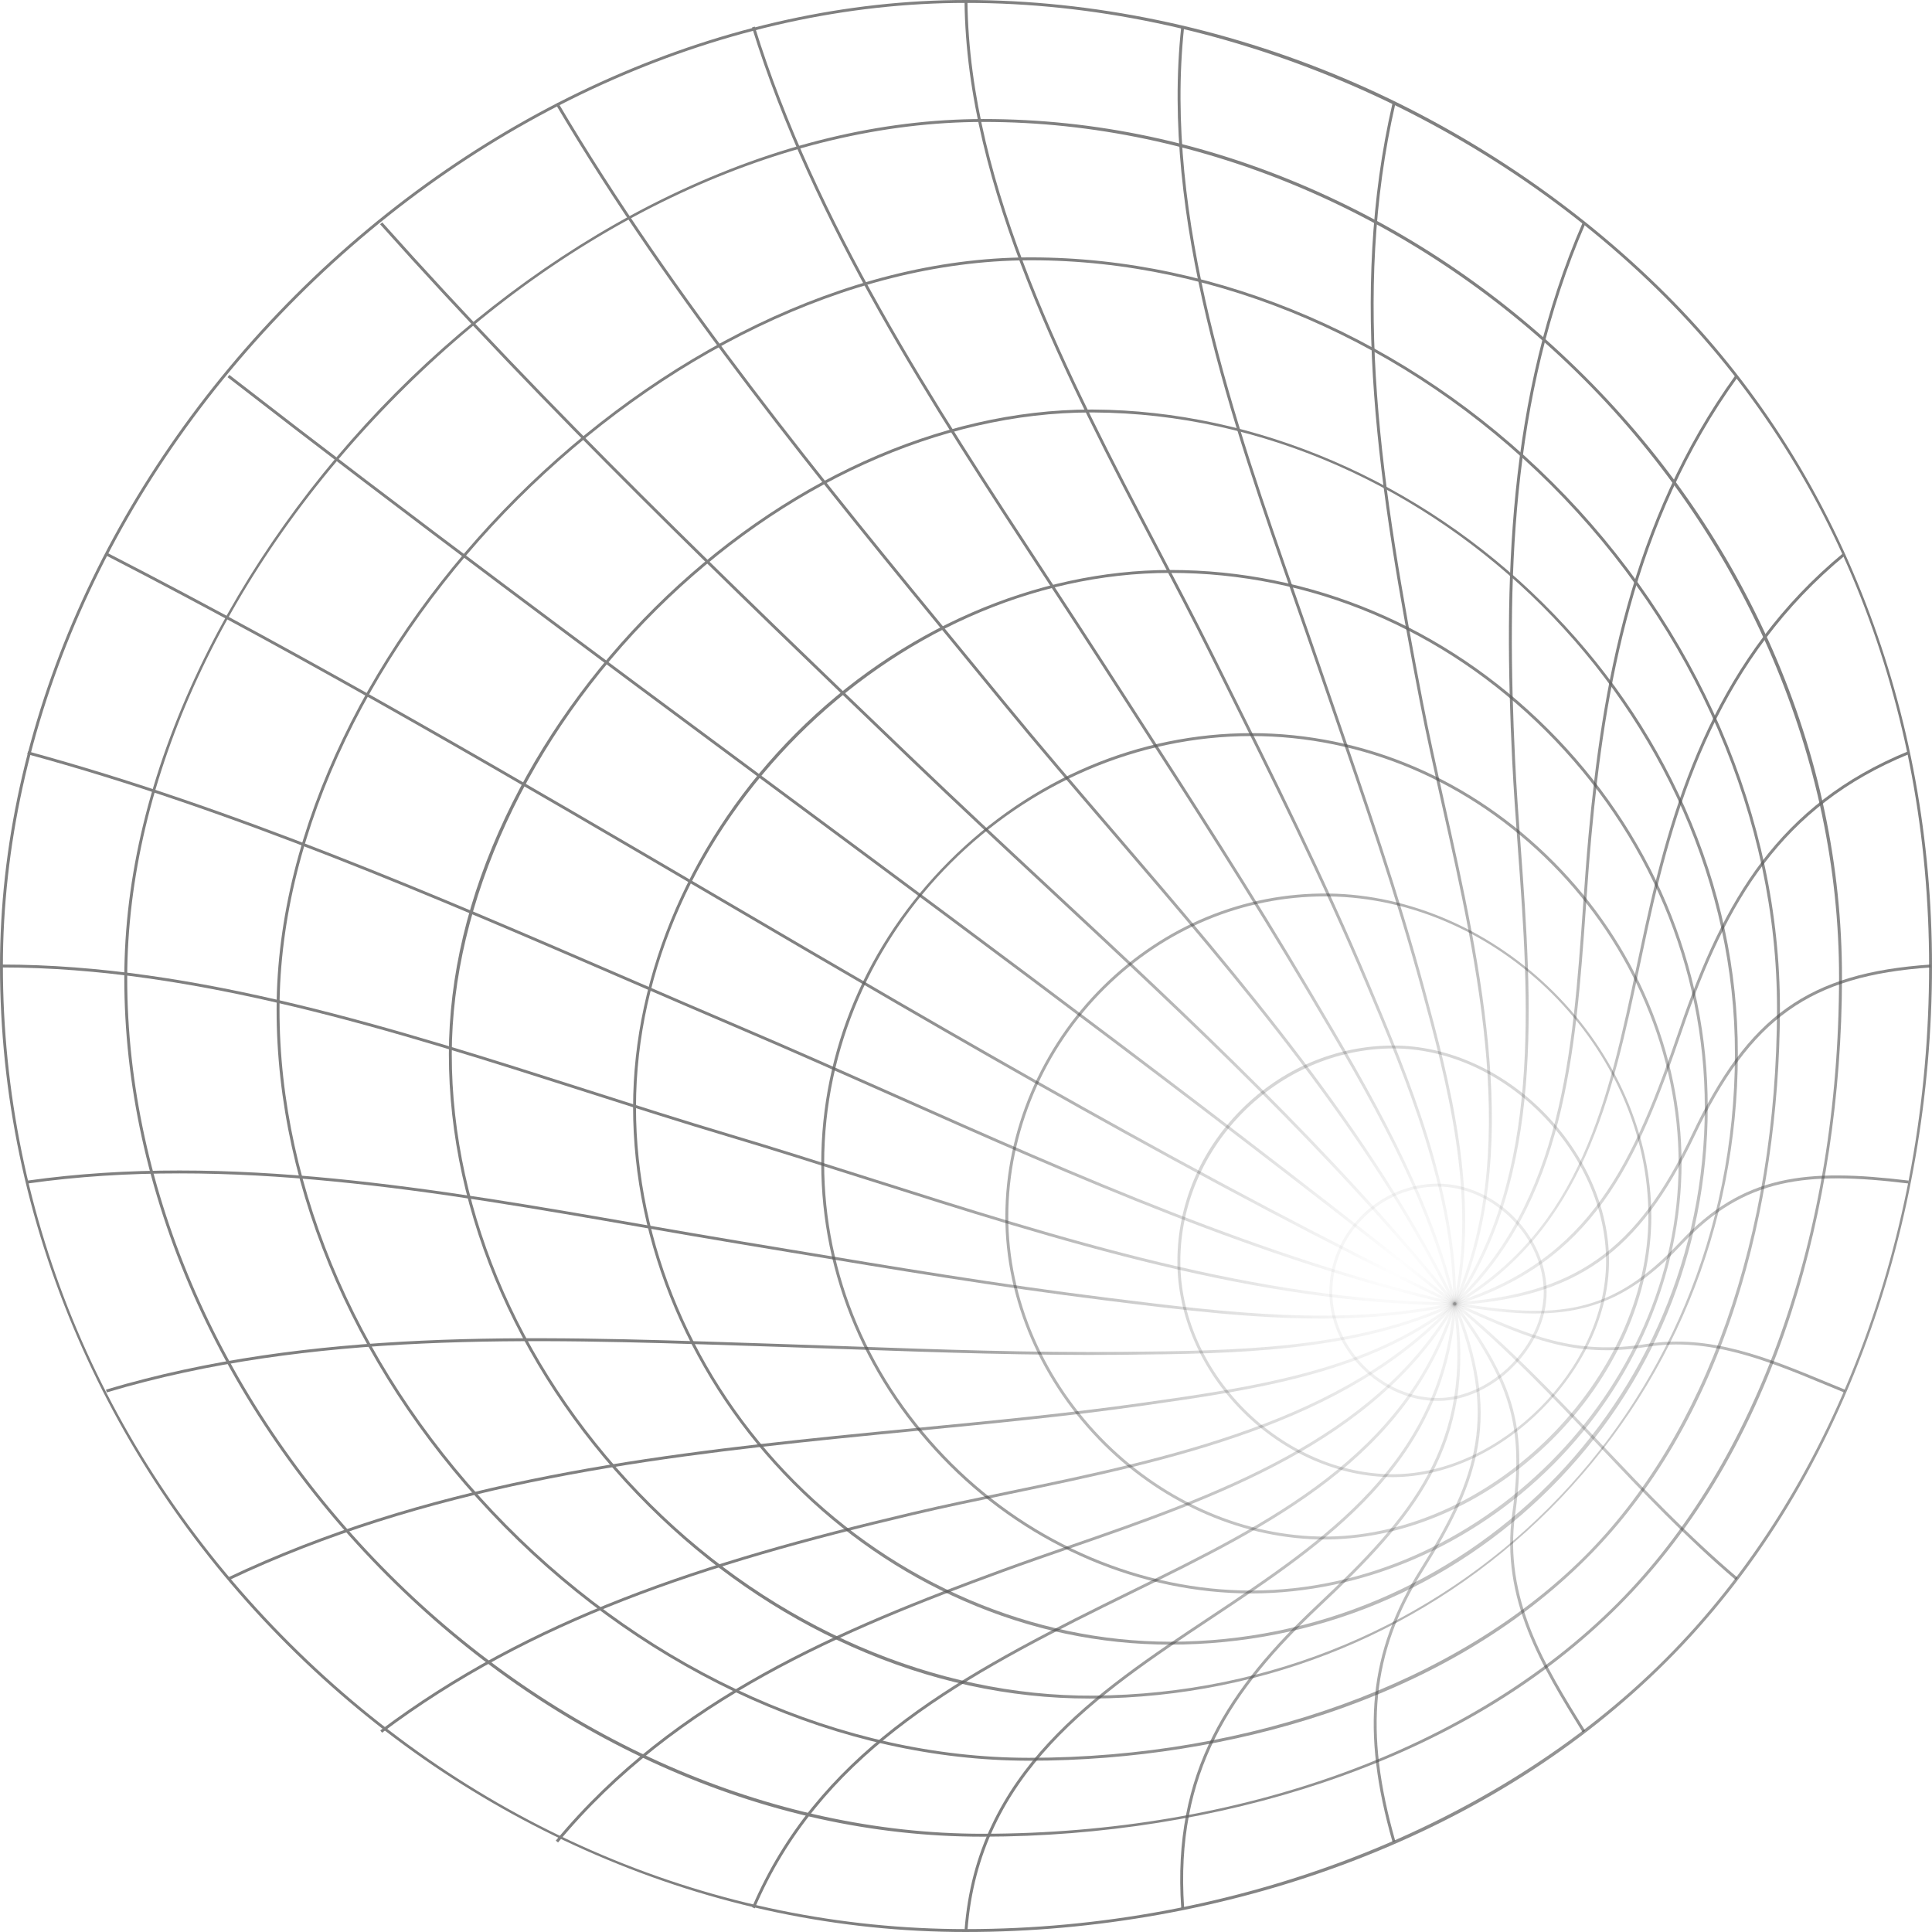 <svg xmlns="http://www.w3.org/2000/svg" xmlns:xlink="http://www.w3.org/1999/xlink" viewBox="0 0 3076.29 3076.29"><defs><style>      .cls-1 {        fill: url(#radial-gradient-30);      }      .cls-1, .cls-2, .cls-3, .cls-4, .cls-5, .cls-6, .cls-7, .cls-8, .cls-9, .cls-10, .cls-11, .cls-12, .cls-13, .cls-14, .cls-15, .cls-16, .cls-17, .cls-18, .cls-19, .cls-20, .cls-21, .cls-22, .cls-23, .cls-24, .cls-25, .cls-26, .cls-27, .cls-28, .cls-29, .cls-30, .cls-31, .cls-32, .cls-33, .cls-34, .cls-35, .cls-36, .cls-37 {        stroke-width: 0px;      }      .cls-2 {        fill: url(#radial-gradient-16);      }      .cls-3 {        fill: url(#radial-gradient-8);      }      .cls-38 {        isolation: isolate;      }      .cls-4 {        fill: url(#radial-gradient-13);      }      .cls-5 {        fill: url(#radial-gradient-12);      }      .cls-6 {        fill: url(#radial-gradient-35);      }      .cls-7 {        fill: url(#radial-gradient-27);      }      .cls-8 {        fill: url(#radial-gradient-29);      }      .cls-9 {        fill: url(#radial-gradient-22);      }      .cls-10 {        fill: url(#radial-gradient-19);      }      .cls-11 {        fill: url(#radial-gradient-20);      }      .cls-12 {        fill: url(#radial-gradient-25);      }      .cls-13 {        fill: url(#radial-gradient-33);      }      .cls-14 {        fill: url(#radial-gradient-17);      }      .cls-15 {        fill: url(#radial-gradient-32);      }      .cls-16 {        fill: url(#radial-gradient-21);      }      .cls-39 {        mix-blend-mode: screen;      }      .cls-17 {        fill: url(#radial-gradient-2);      }      .cls-18 {        fill: url(#radial-gradient-7);      }      .cls-19 {        fill: url(#radial-gradient-34);      }      .cls-20 {        fill: url(#radial-gradient-26);      }      .cls-21 {        fill: url(#radial-gradient-5);      }      .cls-22 {        fill: url(#radial-gradient-24);      }      .cls-23 {        fill: url(#radial-gradient);      }      .cls-24 {        fill: url(#radial-gradient-37);      }      .cls-25 {        fill: url(#radial-gradient-31);      }      .cls-26 {        fill: url(#radial-gradient-14);      }      .cls-27 {        fill: url(#radial-gradient-18);      }      .cls-28 {        fill: url(#radial-gradient-10);      }      .cls-29 {        fill: url(#radial-gradient-28);      }      .cls-30 {        fill: url(#radial-gradient-6);      }      .cls-31 {        fill: url(#radial-gradient-15);      }      .cls-32 {        fill: url(#radial-gradient-9);      }      .cls-33 {        fill: url(#radial-gradient-3);      }      .cls-34 {        fill: url(#radial-gradient-11);      }      .cls-35 {        fill: url(#radial-gradient-36);      }      .cls-36 {        fill: url(#radial-gradient-4);      }      .cls-37 {        fill: url(#radial-gradient-23);      }    </style><radialGradient id="radial-gradient" cx="2222.09" cy="2020.87" fx="2222.09" fy="2020.87" r="1155.66" gradientUnits="userSpaceOnUse"><stop offset="0" stop-color="#000" stop-opacity="0"></stop><stop offset=".14" stop-color="#070707" stop-opacity=".06"></stop><stop offset=".35" stop-color="#1b1b1b" stop-opacity=".21"></stop><stop offset=".6" stop-color="#3c3c3c" stop-opacity=".47"></stop><stop offset=".87" stop-color="#696969" stop-opacity=".82"></stop><stop offset="1" stop-color="gray"></stop></radialGradient><radialGradient id="radial-gradient-2" cx="2222.09" cy="2020.87" fx="2222.09" fy="2020.87" r="1155.67" xlink:href="#radial-gradient"></radialGradient><radialGradient id="radial-gradient-3" cx="2222.09" cy="2020.87" fx="2222.09" fy="2020.87" r="1155.67" xlink:href="#radial-gradient"></radialGradient><radialGradient id="radial-gradient-4" cx="2222.09" cy="2020.87" fx="2222.09" fy="2020.87" r="1155.66" xlink:href="#radial-gradient"></radialGradient><radialGradient id="radial-gradient-5" cx="2222.09" cy="2020.87" fx="2222.09" fy="2020.87" r="1155.66" xlink:href="#radial-gradient"></radialGradient><radialGradient id="radial-gradient-6" cx="2222.09" cy="2020.87" fx="2222.09" fy="2020.87" r="1155.67" xlink:href="#radial-gradient"></radialGradient><radialGradient id="radial-gradient-7" cx="2222.09" cy="2020.87" fx="2222.09" fy="2020.87" r="1155.66" xlink:href="#radial-gradient"></radialGradient><radialGradient id="radial-gradient-8" cx="2222.09" cy="2020.87" fx="2222.09" fy="2020.87" r="1155.66" xlink:href="#radial-gradient"></radialGradient><radialGradient id="radial-gradient-9" cx="2222.09" cy="2020.87" fx="2222.09" fy="2020.87" r="1155.67" xlink:href="#radial-gradient"></radialGradient><radialGradient id="radial-gradient-10" cx="2222.09" cy="2020.87" fx="2222.09" fy="2020.87" r="1155.67" xlink:href="#radial-gradient"></radialGradient><radialGradient id="radial-gradient-11" cx="2222.09" cy="2020.87" fx="2222.09" fy="2020.87" r="1155.66" xlink:href="#radial-gradient"></radialGradient><radialGradient id="radial-gradient-12" cx="2222.09" cy="2020.87" fx="2222.09" fy="2020.87" r="1155.66" xlink:href="#radial-gradient"></radialGradient><radialGradient id="radial-gradient-13" cx="2222.09" cy="2020.87" fx="2222.09" fy="2020.87" r="1155.67" xlink:href="#radial-gradient"></radialGradient><radialGradient id="radial-gradient-14" cx="2222.09" cy="2020.87" fx="2222.09" fy="2020.87" r="1155.67" xlink:href="#radial-gradient"></radialGradient><radialGradient id="radial-gradient-15" cx="2222.09" cy="2020.87" fx="2222.09" fy="2020.87" r="1155.66" xlink:href="#radial-gradient"></radialGradient><radialGradient id="radial-gradient-16" cx="2222.09" cy="2020.87" fx="2222.09" fy="2020.87" r="1155.66" xlink:href="#radial-gradient"></radialGradient><radialGradient id="radial-gradient-17" cx="2222.09" cy="2020.87" fx="2222.09" fy="2020.87" r="1155.67" xlink:href="#radial-gradient"></radialGradient><radialGradient id="radial-gradient-18" cx="2222.09" cy="2020.87" fx="2222.09" fy="2020.87" r="1155.66" xlink:href="#radial-gradient"></radialGradient><radialGradient id="radial-gradient-19" cx="2222.09" cy="2020.87" fx="2222.09" fy="2020.87" r="1155.67" xlink:href="#radial-gradient"></radialGradient><radialGradient id="radial-gradient-20" cx="2222.09" cy="2020.87" fx="2222.09" fy="2020.87" r="1155.67" xlink:href="#radial-gradient"></radialGradient><radialGradient id="radial-gradient-21" cx="2222.09" cy="2020.87" fx="2222.09" fy="2020.87" r="1155.67" xlink:href="#radial-gradient"></radialGradient><radialGradient id="radial-gradient-22" cx="2222.09" cy="2020.87" fx="2222.09" fy="2020.87" r="1155.66" xlink:href="#radial-gradient"></radialGradient><radialGradient id="radial-gradient-23" cx="2222.09" cy="2020.87" fx="2222.09" fy="2020.87" r="1155.66" xlink:href="#radial-gradient"></radialGradient><radialGradient id="radial-gradient-24" cx="2222.09" cy="2020.87" fx="2222.09" fy="2020.87" r="1155.66" xlink:href="#radial-gradient"></radialGradient><radialGradient id="radial-gradient-25" cx="2222.09" cy="2020.87" fx="2222.09" fy="2020.87" r="1155.67" xlink:href="#radial-gradient"></radialGradient><radialGradient id="radial-gradient-26" cx="2222.09" cy="2020.87" fx="2222.09" fy="2020.87" r="1155.67" xlink:href="#radial-gradient"></radialGradient><radialGradient id="radial-gradient-27" cx="2222.09" cy="2020.87" fx="2222.09" fy="2020.87" r="1155.67" xlink:href="#radial-gradient"></radialGradient><radialGradient id="radial-gradient-28" cx="2222.09" cy="2020.87" fx="2222.09" fy="2020.87" r="1155.66" xlink:href="#radial-gradient"></radialGradient><radialGradient id="radial-gradient-29" cx="2222.09" cy="2020.87" fx="2222.09" fy="2020.87" r="1155.66" xlink:href="#radial-gradient"></radialGradient><radialGradient id="radial-gradient-30" cx="2222.09" cy="2020.87" fx="2222.09" fy="2020.87" r="1155.65" xlink:href="#radial-gradient"></radialGradient><radialGradient id="radial-gradient-31" cx="2222.09" cy="2020.87" fx="2222.09" fy="2020.87" r="1155.66" xlink:href="#radial-gradient"></radialGradient><radialGradient id="radial-gradient-32" cx="2222.09" cy="2020.87" fx="2222.09" fy="2020.87" r="1155.67" xlink:href="#radial-gradient"></radialGradient><radialGradient id="radial-gradient-33" cx="2222.09" cy="2020.87" fx="2222.09" fy="2020.87" r="1155.66" xlink:href="#radial-gradient"></radialGradient><radialGradient id="radial-gradient-34" cx="2222.09" cy="2020.87" fx="2222.09" fy="2020.87" r="1155.67" xlink:href="#radial-gradient"></radialGradient><radialGradient id="radial-gradient-35" cx="2222.09" cy="2020.87" fx="2222.09" fy="2020.87" r="1155.67" xlink:href="#radial-gradient"></radialGradient><radialGradient id="radial-gradient-36" cx="2222.09" cy="2020.87" fx="2222.09" fy="2020.87" r="1155.67" xlink:href="#radial-gradient"></radialGradient><radialGradient id="radial-gradient-37" cx="2222.09" cy="2020.87" fx="2222.09" fy="2020.87" r="1155.66" xlink:href="#radial-gradient"></radialGradient></defs><g class="cls-38"><g id="Layer_2" data-name="Layer 2"><g id="Layer_1-2" data-name="Layer 1"><g class="cls-39"><g><g><path class="cls-23" d="m1538.15,3076.29c-202.35,0-400.84-41.42-589.94-123.12-182.3-78.76-347.12-190.92-489.87-333.37-142.93-142.62-255.47-307.36-334.51-489.65C41.66,1940.67,0,1741.49,0,1538.15c0-380.14,171.35-769.49,470.14-1068.21C768.85,171.29,1158.12,0,1538.1,0h.04c201.52,0,410.25,43.35,603.64,125.35,191,80.99,368.15,200.04,512.29,344.28,137.59,137.69,244.21,303.11,316.9,491.67,69.89,181.31,105.33,375.39,105.32,576.84h-2.31,2.31c0,204.09-35.84,410.16-103.64,595.92-73.5,201.39-180.68,373.43-318.58,511.35-139.39,139.41-312.69,248.28-515.09,323.59-188.6,70.18-396.36,107.28-600.84,107.28Zm0-3071.67c-378.79-.01-766.87,170.78-1064.74,468.58C175.48,771.06,4.61,1159.22,4.62,1538.15c0,401.37,162.3,784.35,456.98,1078.39,294.14,293.51,676.47,455.15,1076.55,455.14,427.81-.01,843.76-160.58,1112.66-429.52,267.46-267.5,420.86-669.89,420.86-1104.01,0-415.34-149.46-793.65-420.86-1065.24C2357.8,179.69,1941.85,4.63,1538.15,4.62Z"></path><path class="cls-17" d="m1564.17,2924.52c-173.83,0-346.58-38.08-513.54-113.19-159.27-71.66-305.07-173.03-433.36-301.3-266.83-266.82-419.67-614.17-419.33-953,.16-160.6,40.32-326.31,119.36-492.52,74.39-156.43,182.37-308.18,312.28-438.84,130.36-131.12,281.92-240.07,438.28-315.08,167.09-80.16,334.5-120.89,497.58-121.05h1.28c177.21,0,352.21,37.24,520.17,110.7,162.35,71.01,309.51,171.85,437.39,299.74,127.25,127.26,227.54,273.48,298.07,434.6,73.57,168.06,110.78,343.85,110.59,522.46-.2,185.73-28,369.64-80.4,531.84-60.94,188.62-153.11,345.78-273.96,467.11-123.02,123.51-281.78,218.54-471.88,282.45-166.94,56.12-354.1,85.9-541.26,86.09v-2.31s0,2.31,0,2.31h-1.27Zm2.5-2730.38h-1.22c-318.28.32-658.19,158.79-932.59,434.77-273.14,274.73-429.97,613.01-430.29,928.11-.34,337.61,152,683.77,417.97,949.73,262.62,262.6,606.52,413.14,943.69,413.14h1.21c409.8-.44,777.88-134.27,1009.87-367.19,223.91-224.81,352.58-587.72,353.01-995.69.37-346.92-148.09-694.56-407.31-953.79-260-260.01-607.81-409.08-954.34-409.08Z"></path><path class="cls-33" d="m1639.2,2803.54c-.64,0-1.27,0-1.91,0-297.2-.37-601.37-136.08-834.52-372.33-230.64-233.72-362.71-534.24-362.33-824.52.75-579.02,615.95-1194.22,1196.84-1196.85,1.54,0,3.11-.01,4.65-.01,299.24,0,601.71,130.61,830.59,358.84,230.31,229.64,362.11,535.09,361.62,838.02h-2.31s2.31,0,2.31,0c-.26,162.94-24.16,323.8-69.11,465.21-52.97,166.64-133.52,304.65-239.42,410.2-108.24,107.88-247.79,190.9-414.76,246.74-146.16,48.88-309.21,74.7-471.65,74.7Zm2.73-2389.09c-1.55,0-3.07,0-4.63.01-578.66,2.62-1191.49,615.45-1192.24,1192.23-.38,289.08,131.2,588.42,361,821.27,232.28,235.38,535.25,370.58,831.23,370.95.63,0,1.31,0,1.94,0,351.96.01,681.94-119.58,883.12-320.09,194.63-193.98,306.58-511.87,307.17-872.15.49-301.71-130.82-605.97-360.26-834.75-228.01-227.35-529.33-357.49-827.33-357.49Z"></path><path class="cls-36" d="m1734.66,2704.56c-128.18,0-255.45-27.76-378.4-82.56-118.51-52.82-227.26-127.97-323.21-223.36-202.58-201.38-318.61-463.93-318.32-720.31.14-123.97,30.49-251.05,90.21-377.7,56.51-119.83,138.55-235.01,237.26-333.08,201.93-200.62,454.92-315.43,694.73-315.43,1.34,0,2.67,0,4.01.01,258.7,1.38,519.56,113.63,715.67,307.94,96.55,95.67,172.69,205.44,226.3,326.27,56.03,126.28,84.37,258.17,84.21,391.99-.31,274.88-106.67,532.31-299.47,724.87-192.59,192.36-450.68,299.37-726.71,301.33-2.09.02-4.2.02-6.29.02Zm6.26-4.64l.02,2.31-.02-2.31c572.21-4.06,1020.95-452.79,1021.6-1021.58.62-541.29-476.76-1018.66-1021.59-1021.58-1.32,0-2.67-.01-3.99-.01-238.62,0-490.4,114.31-691.48,314.09-203.92,202.61-325.83,467.09-326.11,707.51-.29,255.16,115.24,516.51,316.95,717.03,196.49,195.33,453.26,306.13,704.61,304.55Z"></path><path class="cls-21" d="m1863.49,2618.69c-112.63,0-223.19-23.39-328.64-69.54-101.24-44.3-192.89-107.29-272.41-187.22-161.68-162.51-254.4-380.76-254.37-598.8.02-213.52,94.43-430.58,259.02-595.52,164.88-165.23,382.31-260.01,596.53-260.03h.08c224,0,437.48,89.96,601.19,253.33,164,163.67,254.31,377.54,254.28,602.22h-2.31,2.31c-.03,229.28-88.71,444.29-249.7,605.43-161.12,161.26-376.28,250.09-605.85,250.12h-.12Zm.2-1706.48h-.08c-445.3.05-850.88,405.63-850.93,850.93-.02,216.82,92.2,433.89,253.03,595.54,161.48,162.31,379.37,255.39,597.79,255.39h.11c469.14-.07,850.87-381.79,850.93-850.93.03-223.44-89.79-436.15-252.92-598.95-162.83-162.49-375.18-251.98-597.93-251.98Z"></path><path class="cls-30" d="m1992.46,2537.2c-175.34,0-350.28-74.15-480.03-203.46-132.06-131.61-204.77-302.59-204.75-481.45.02-178.94,72.3-349.8,203.53-481.12,131.3-131.4,302.26-203.77,481.38-203.79h.07c179.01,0,350.11,73.01,481.8,205.59,129.06,129.94,203.07,304.64,203.04,479.32-.03,174.69-74.49,349.51-204.27,479.64-130.07,130.42-305.26,205.23-480.63,205.26v-2.31,2.31h-.12Zm.19-1365.19h-.07c-368.71.04-680.24,311.57-680.28,680.28-.02,177.62,72.21,347.44,203.39,478.17,128.88,128.45,302.65,202.11,476.77,202.11h.12c362.33-.07,680.22-317.96,680.28-680.28.03-173.46-73.48-346.98-201.7-476.06-130.81-131.69-300.76-204.22-478.52-204.22Z"></path><path class="cls-18" d="m2109.37,2451.28c-126.56,0-254.2-54.54-351.06-150.2-100.17-98.93-157.56-231.64-157.47-364.09.09-135.53,56.76-269.2,155.46-366.71,97.84-96.66,225.15-149.04,358.83-147.54,129.8,1.48,260.77,58.86,359.32,157.42,98.55,98.56,155.01,228.63,154.91,356.84h-2.31s2.31,0,2.31,0c-.1,126.23-57.89,255.87-158.56,355.69-99.96,99.12-229.59,156.91-355.67,158.56-1.91.02-3.84.04-5.76.04Zm.1-1023.96c-130.27,0-254.34,51.8-349.93,146.24-97.83,96.65-153.99,229.12-154.09,363.43-.09,131.23,56.81,262.73,156.1,360.8,95.99,94.81,222.46,148.87,347.81,148.87,1.9,0,3.79-.01,5.7-.04,261.77-3.43,509.46-251.1,509.67-509.64.22-268.39-237.94-506.54-509.66-509.63-1.87-.02-3.74-.03-5.6-.03Z"></path><path class="cls-3" d="m2217.74,2352c-85.6,0-172.7-38-239.08-104.32-66.14-66.08-104-153.3-103.88-239.29.13-90.21,36.19-175.99,101.55-241.53,65.51-65.7,151.48-101.95,242.05-102.07h.36c84.59,0,171.1,38.05,237.43,104.42,67.43,67.49,106,154.67,105.82,239.19-.17,81.32-39.08,167.08-106.76,235.29-68.11,68.65-154.43,108.12-236.84,108.31h-.65Zm.65-4.62v2.31s0-2.31,0-2.31c170.72-.39,338.63-168.3,338.99-338.99.18-83.3-37.9-169.29-104.47-235.92-65.46-65.51-150.79-103.07-234.16-103.07h-.36c-183.49.23-338.73,155.47-338.99,338.99-.12,84.77,37.25,170.8,102.52,236.02,65.52,65.46,151.43,102.97,235.81,102.97h.65Z"></path><path class="cls-32" d="m2289.22,2230.66c-43.21,0-86.96-18.91-120.11-51.94-33.26-33.14-52.34-77.24-52.36-121.02-.02-45.62,18.17-88.93,51.22-121.95,32.92-32.89,76.09-51,121.57-51h.17c43.25.04,87.14,19.21,120.4,52.6,33.52,33.64,52.67,77.51,52.56,120.37h0c-.24,86.99-85.9,172.66-172.95,172.95h-.5Zm.32-341.3c-44.25,0-86.26,17.63-118.3,49.65-32.17,32.15-49.88,74.3-49.86,118.68.02,42.56,18.6,85.47,51,117.75,32.29,32.17,74.85,50.59,116.85,50.59h.49c84.73-.29,168.12-83.67,168.35-168.35.11-41.63-18.55-84.31-51.21-117.09-32.4-32.52-75.09-51.2-117.13-51.24h-.17Z"></path></g><g><path class="cls-28" d="m1540.45,3074.15l-4.61-.34c18.85-252.77,207.59-378.25,390.12-499.59,182.14-121.08,370.47-246.29,388.05-498.29l4.61.32c-17.74,254.27-207.04,380.11-390.11,501.81-181.61,120.73-369.39,245.57-388.07,496.09Z"></path><path class="cls-34" d="m1880.83,3037.87c-14.88-217.19,75.95-350.13,216.92-482.92,148.06-139.47,250.23-255.44,216.3-478.5l4.57-.69c34.28,225.29-68.61,342.11-217.7,482.56-140.01,131.89-230.23,263.86-215.47,479.25l-4.61.32Z"></path><path class="cls-5" d="m2217.3,2932.89c-50.55-177.15-37.86-302.69,43.8-433.3,93.46-149.47,123.3-245.97,53.08-422.64l4.3-1.71c70.96,178.53,40.86,275.95-53.46,426.79-80.89,129.37-93.43,253.83-43.28,429.58l-4.44,1.27Z"></path><path class="cls-4" d="m2520.12,2758.35c-64.5-104.2-131.2-211.95-112.15-348.24,20.21-144.62-5.62-209.91-93.52-332.67l3.76-2.69c88.7,123.88,114.77,189.81,94.34,336-18.82,134.63,47.43,241.66,111.51,345.17l-3.93,2.43Z"></path><path class="cls-26" d="m2763.78,2515.71c-79.05-67.1-149.4-141.36-217.44-213.17-72.18-76.18-146.82-154.95-231.48-224.66l2.94-3.57c84.88,69.89,159.61,148.77,231.89,225.05,67.95,71.72,138.22,145.88,217.08,212.82l-2.99,3.52Z"></path><path class="cls-31" d="m2936.02,2217.03c-10.34-4.2-20.66-8.48-30.99-12.75-89.96-37.26-182.97-75.8-282.71-59.72-115.55,18.6-186.77-13.01-294.57-60.86l-12.35-5.48,1.87-4.22,12.36,5.48c107.05,47.52,177.76,78.91,291.96,60.52,101.03-16.27,194.67,22.51,285.22,60.02,10.31,4.27,20.63,8.55,30.96,12.74l-1.74,4.28Z"></path><path class="cls-2" d="m2443.6,2091.5c-37.87,0-79.64-5.03-127.66-13.12l.77-4.56c163.51,27.57,249.5,20.25,358.72-96.56,100.42-107.4,201.22-117.06,363.56-97.42l-.55,4.59c-160.79-19.47-260.56-9.97-359.63,95.98-77.38,82.76-145.3,111.08-235.2,111.08Z"></path><path class="cls-14" d="m2316.48,2078.4l-.3-4.61c191.05-12.31,289.91-82.2,377.76-267.06,89.99-189.34,185.85-257.7,379.89-270.89l.31,4.61c-192.02,13.06-286.91,80.75-376.02,268.27-88.72,186.67-188.59,257.24-381.64,269.68Z"></path><path class="cls-27" d="m2317.01,2078.3l-1.37-4.41c217.71-67.47,286.26-223.9,359.32-437.53,69.49-203.17,157.79-355.72,362.87-439.87l1.75,4.27c-203.47,83.49-291.17,235.11-360.25,437.09-73.51,214.93-142.53,372.33-362.32,440.45Z"></path><path class="cls-10" d="m2317.49,2078.09l-2.33-3.99c202.74-118.2,245.94-322.78,291.67-539.36,4.18-19.81,8.37-39.65,12.7-59.44,46.26-211.73,116.54-430.36,315.88-594.94l2.94,3.56c-198.26,163.69-268.23,381.44-314.31,592.36-4.32,19.78-8.51,39.61-12.69,59.41-43.93,208.04-89.35,423.16-293.86,542.4Z"></path><path class="cls-11" d="m2317.91,2077.78l-3.16-3.37c172.83-161.79,189.62-400.07,205.86-630.5,2.64-37.38,5.36-76.03,8.73-113,21.15-231.77,65.5-500.16,234.05-733.47l3.74,2.71c-167.9,232.4-212.1,500.03-233.2,731.18-3.37,36.92-6.09,75.55-8.73,112.91-16.3,231.32-33.16,470.52-207.31,633.55Z"></path><path class="cls-16" d="m2318.24,2077.4l-3.82-2.6c140.3-205.46,120.24-480.67,102.54-723.48-3.59-49.25-6.98-95.78-9.17-141.66-13.29-279.02-8.9-575.72,112.18-854.98l4.24,1.84c-120.7,278.39-125.06,574.46-111.8,852.92,2.18,45.83,5.57,92.32,9.16,141.54,17.75,243.56,37.88,519.62-103.33,726.41Z"></path><path class="cls-9" d="m2318.43,2077.06l-4.2-1.92c106.86-234.21,40.11-532.57-18.79-795.81-12.7-56.77-24.7-110.4-34.62-161.8-65.58-339.94-114.13-646.31-43.55-953.27l4.5,1.03c-70.38,306.09-21.9,611.95,43.58,951.36,9.9,51.34,21.89,104.93,34.59,161.67,59.06,263.95,125.99,563.11,18.49,798.73Z"></path><path class="cls-37" d="m2318.57,2076.63l-4.49-1.06c39.73-167.83-12.27-359.53-50.24-499.5-40.97-151.02-92.84-301.55-143-447.13-7.91-22.96-15.82-45.92-23.7-68.89-11.83-34.52-24.36-70.28-36.47-104.88-99.6-284.49-212.5-606.94-179.83-912.36l4.59.49c-32.55,304.38,80.16,626.31,179.6,910.34,12.12,34.6,24.64,70.38,36.48,104.91,7.87,22.96,15.78,45.92,23.69,68.88,50.19,145.65,102.09,296.26,143.1,447.43,38.1,140.45,90.27,332.8,50.27,501.78Z"></path><path class="cls-22" d="m2318.64,2076.11l-4.62-.03c1.05-177.15-76.03-360.2-137.96-507.28-70.59-167.63-153.07-333.28-232.84-493.48l-17.17-34.49c-27.07-54.41-55.96-109.54-86.53-167.9C1698.61,604.01,1538.92,299.21,1535.84,2.33l4.62-.05c3.07,295.77,162.49,600.05,303.14,868.5,30.59,58.38,59.48,113.53,86.58,167.99l17.17,34.49c79.8,160.26,162.32,325.98,232.97,493.75,62.1,147.47,139.38,331,138.32,509.1Z"></path><path class="cls-12" d="m2314.08,2076.62c-40.83-174.14-135.81-334.62-227.67-489.82l-6.02-10.17c-89.59-151.42-186.58-301.8-280.38-447.23-14.8-22.95-29.6-45.9-44.38-68.86-30.25-46.99-61.87-95.23-92.44-141.88-181.35-276.65-368.86-562.73-465.77-874.93l4.41-1.37c96.71,311.58,284.05,597.38,465.22,873.77,30.58,46.66,62.21,94.9,92.46,141.91,14.78,22.96,29.58,45.9,44.38,68.85,93.82,145.46,190.84,295.88,280.47,447.38l6.02,10.17c92.03,155.5,187.19,316.29,228.19,491.12l-4.5,1.06Z"></path><path class="cls-20" d="m2314.25,2077.11c-132.41-271.46-340.82-514.33-542.37-749.19-59.03-68.79-120.07-139.92-176.97-209.37-19.95-24.35-39.96-48.72-59.99-73.11-228.54-278.28-464.85-566.04-650.14-879.49l3.98-2.35c185.11,313.15,421.31,600.76,649.74,878.91,20.03,24.39,40.04,48.76,59.99,73.11,56.87,69.41,117.89,140.52,176.9,209.29,201.74,235.09,410.35,478.18,543.01,750.18l-4.15,2.03Z"></path><path class="cls-7" d="m2314.52,2077.54c-191.61-238.74-422.75-453.9-646.29-661.98-71.8-66.83-146.04-135.94-217.36-204.37l-7.01-6.73c-282.21-270.78-574.03-550.78-838.66-847.32l3.45-3.08c264.5,296.4,556.26,576.34,838.41,847.06l7.01,6.73c71.29,68.4,145.52,137.5,217.31,204.32,223.66,208.19,454.93,423.47,646.75,662.47l-3.6,2.89Z"></path><path class="cls-29" d="m2314.89,2077.9c-354.19-282.02-724.15-556.37-1081.93-821.68-286.98-212.81-583.74-432.87-870.63-655.61l2.83-3.65c286.85,222.71,583.58,442.75,870.55,655.55,357.81,265.34,727.81,539.7,1082.06,821.77l-2.88,3.61Z"></path><path class="cls-8" d="m2315.32,2078.18c-402.13-194.45-794.65-424.67-1174.25-647.31-315.78-185.21-642.31-376.72-972.72-546.67l2.11-4.11c330.52,170.02,657.11,361.56,972.95,546.8,379.52,222.59,771.97,452.76,1173.93,647.13l-2.01,4.16Z"></path><path class="cls-1" d="m2315.81,2078.35c-305.36-70.78-603.14-203.22-891.12-331.3-80.77-35.92-164.29-73.07-245.81-107.84-59.63-25.43-120.4-51.72-179.17-77.15-309.14-133.75-628.8-272.05-956.26-361.2l1.21-4.46c327.78,89.24,647.6,227.61,956.88,361.42,58.77,25.42,119.53,51.72,179.15,77.14,81.55,34.78,165.09,71.93,245.87,107.86,287.78,127.99,585.35,260.34,890.28,331.02l-1.04,4.5Z"></path><path class="cls-25" d="m2316.32,2078.41c-312.07-1.37-629.5-102.28-936.47-199.87-76.13-24.2-148.04-47.06-220.31-68.6-74.11-22.09-148.02-45.71-226.27-70.72-305.68-97.71-621.77-198.74-930.95-198.76v-4.62c309.9.02,626.34,101.16,932.36,198.98,78.23,25,152.11,48.62,226.19,70.7,72.31,21.55,144.24,44.42,220.39,68.63,306.64,97.48,623.73,198.28,935.1,199.65l-.02,4.62Z"></path><path class="cls-15" d="m2104.57,2099.52c-112.24,0-226.06-14.18-337.59-28.07l-9.16-1.14c-167.25-20.81-336.29-48.93-499.76-76.13-26.21-4.36-52.42-8.72-78.63-13.05-52.29-8.64-106.34-18.06-158.61-27.16-323.36-56.33-657.73-114.58-976.44-69.54l-.65-4.57c319.42-45.14,654.16,13.17,977.88,69.56,52.26,9.1,106.29,18.52,158.57,27.16,26.21,4.33,52.43,8.69,78.64,13.05,163.43,27.19,332.42,55.3,499.57,76.1l9.16,1.14c182.44,22.72,371.09,46.22,548.28,6.97l1,4.51c-69.4,15.37-140.51,21.17-212.25,21.17Z"></path><path class="cls-13" d="m170.06,2217.1l-1.32-4.43c325.54-97.31,677.43-85.73,1017.74-74.52l51.62,1.69c38.79,1.24,77.59,2.61,116.38,3.99,141.26,4.99,287.3,10.15,431.01,8.74l6.73-.07c170.77-1.68,364.33-3.58,523.12-78.49l1.97,4.18c-159.71,75.34-353.8,77.25-525.04,78.93l-6.73.07c-143.77,1.42-289.9-3.74-431.22-8.74-38.8-1.37-77.59-2.74-116.37-3.99l-51.62-1.68c-339.93-11.19-691.44-22.76-1016.26,74.33Z"></path><path class="cls-19" d="m364.73,2516.03l-1.98-4.17c312.63-148.51,649.57-192.81,967.89-225.46,43.84-4.5,88.45-8.8,131.59-12.96,117.22-11.31,238.43-23,356.96-39.79l2.63-.37c168.76-23.91,360.04-51,493.06-158.97l2.91,3.59c-134.01,108.77-325.96,135.96-495.32,159.96l-2.62.37c-118.63,16.81-239.89,28.5-357.16,39.82-43.13,4.16-87.74,8.46-131.56,12.96-317.92,32.61-654.42,76.85-966.38,225.04Z"></path><path class="cls-6" d="m608.31,2758.98l-2.77-3.7c237.75-178.43,510.32-267.85,846.44-347.22,49.83-11.77,101.07-22.42,155.32-33.69,250.31-52.03,534.01-111,707.33-299.84l3.4,3.12c-174.32,189.94-458.8,249.07-709.79,301.24-54.21,11.27-105.42,21.91-155.2,33.67-335.56,79.24-607.62,168.47-844.73,346.42Z"></path><path class="cls-35" d="m888.55,2933.73l-3.55-2.95c188.99-227.79,454.82-338.38,710.9-432.13,35.04-12.83,70.44-25.09,107.91-38.07,227.39-78.78,485.12-168.06,610.53-385.63l4,2.31c-126.26,219.06-384.86,308.65-613.01,387.69-37.45,12.98-72.83,25.23-107.83,38.05-255.49,93.54-520.67,203.84-708.93,430.74Z"></path><path class="cls-24" d="m1201.75,3038.62l-4.25-1.82c102.98-240.56,314.12-360.72,559.06-482.23,15.79-7.83,31.71-15.64,47.68-23.48,214.04-105,435.37-213.59,509.87-455.68l4.42,1.36c-75.09,244-297.33,353.03-512.25,458.47-15.97,7.83-31.88,15.64-47.66,23.47-244.11,121.1-454.51,240.8-556.87,479.91Z"></path></g></g></g></g></g></g></svg>